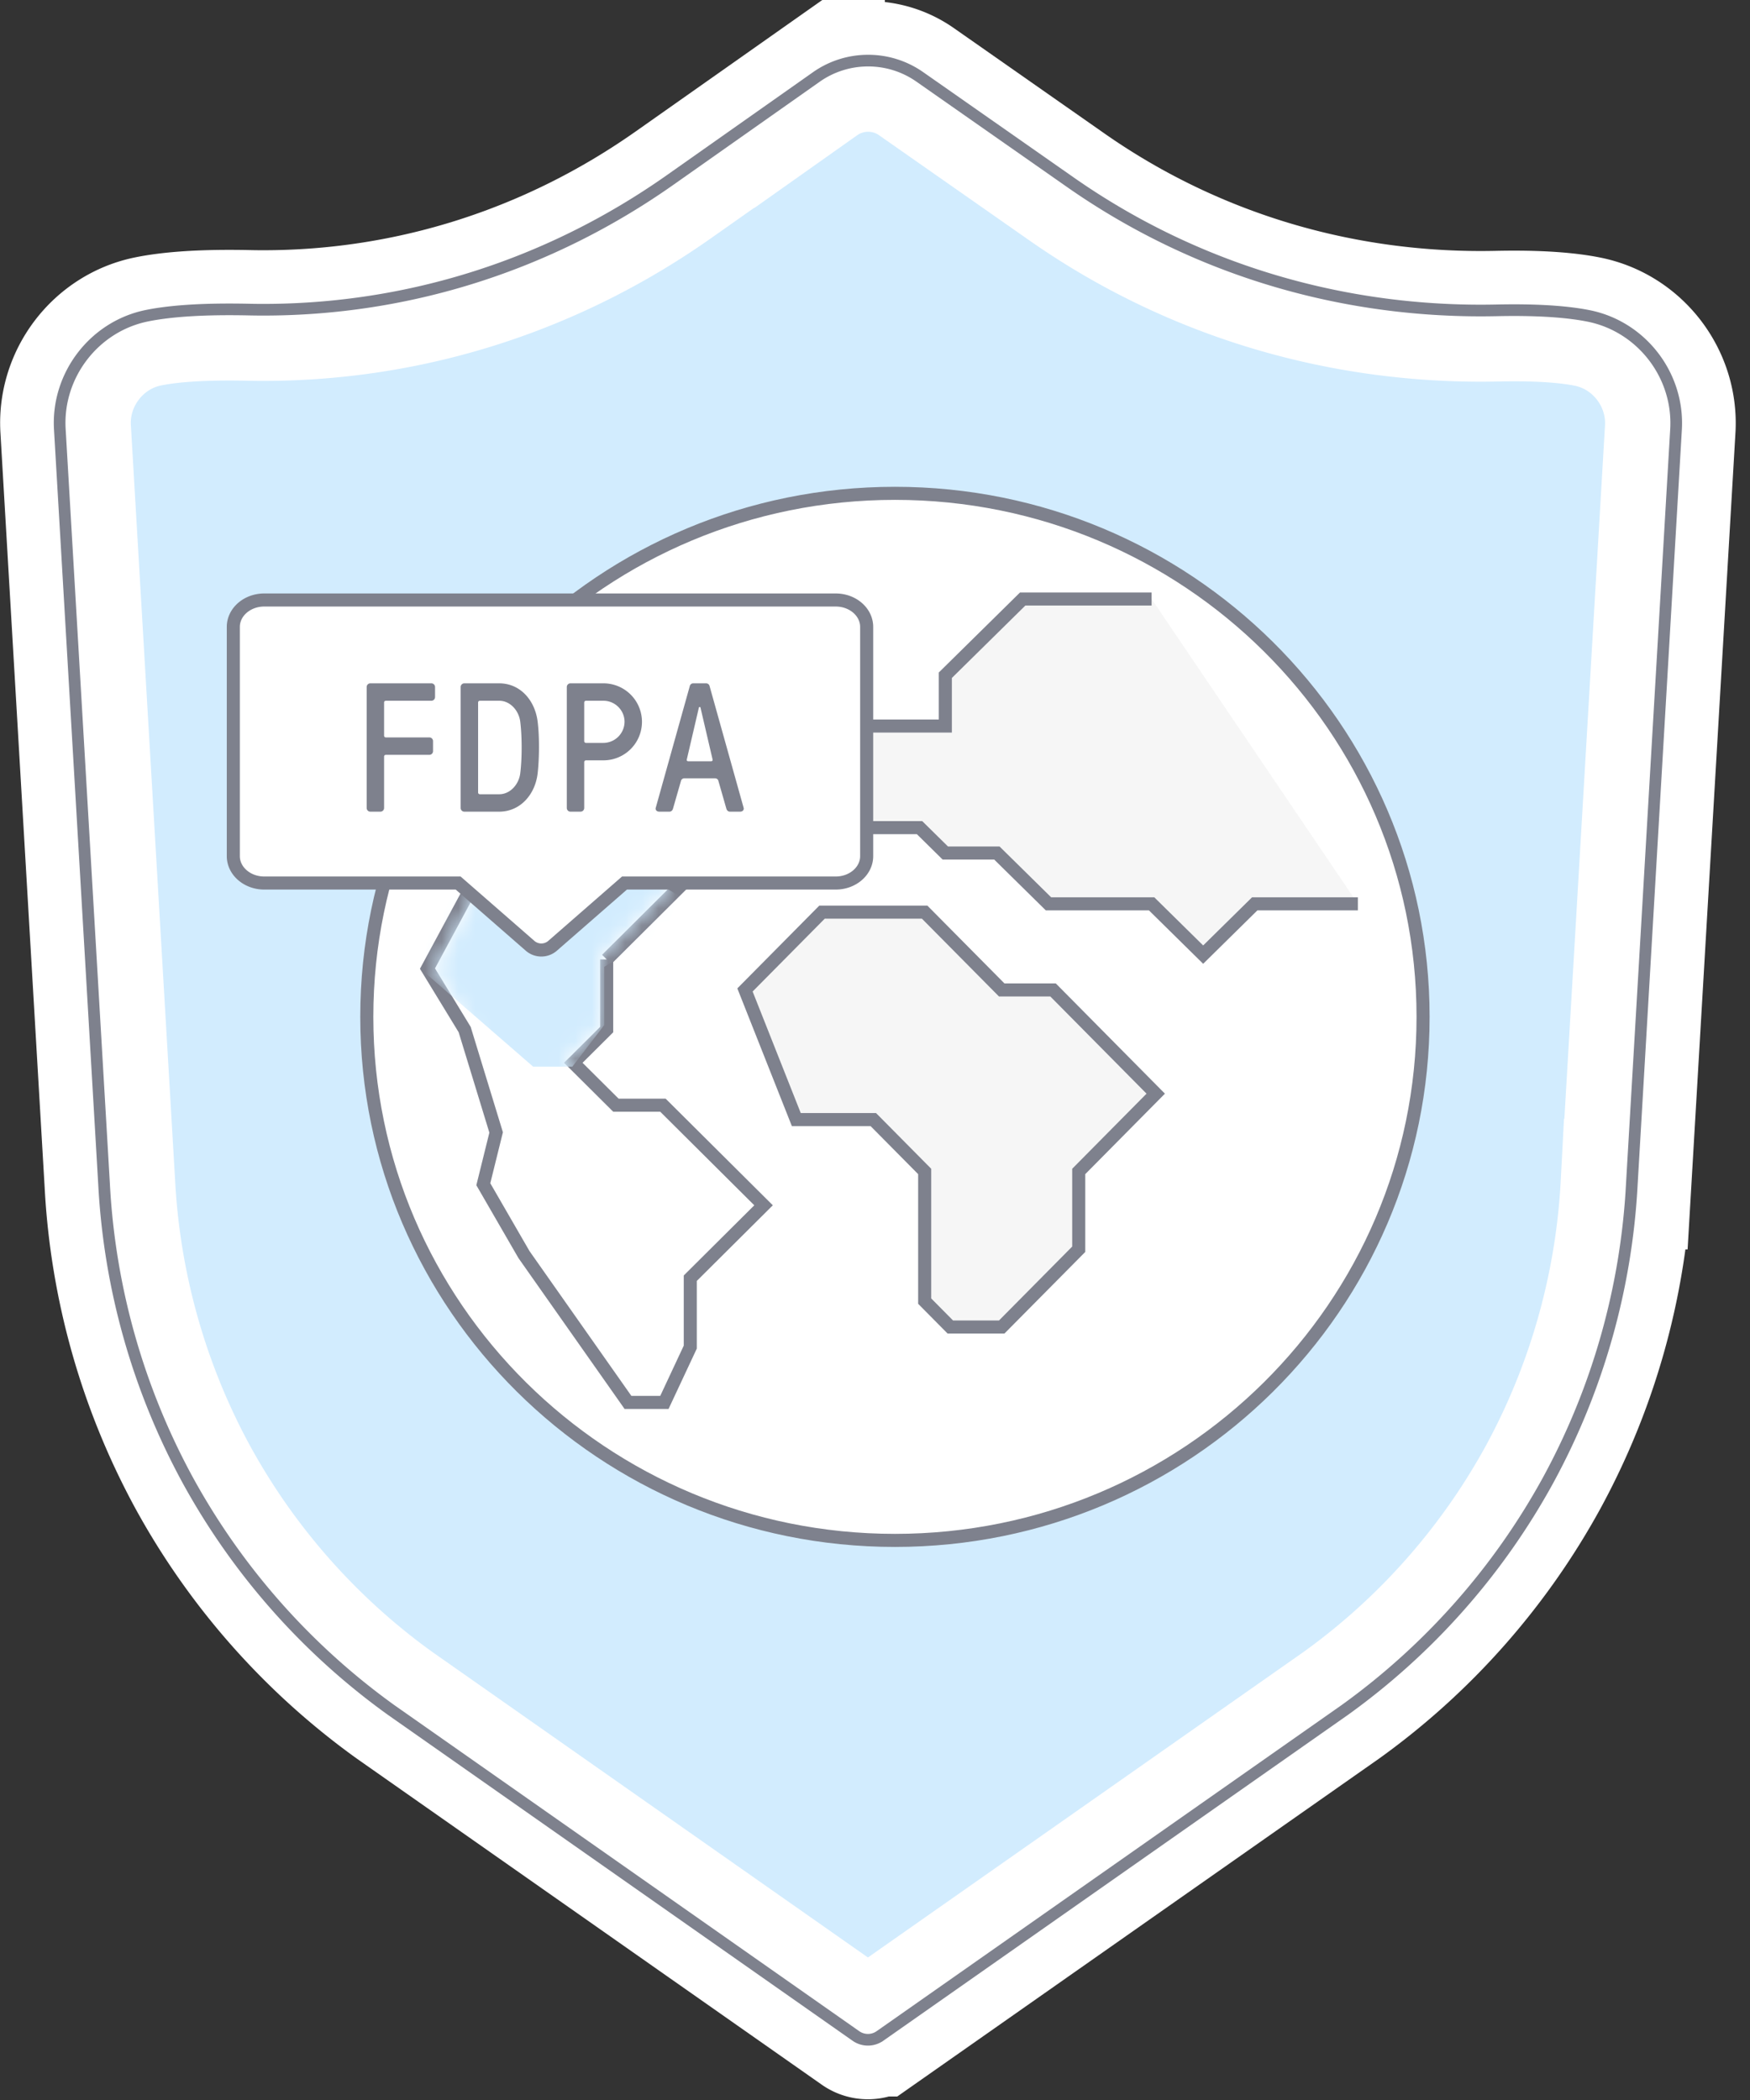 <svg xmlns="http://www.w3.org/2000/svg" width="105" height="126" fill="none" viewBox="0 0 105 126"><rect x="0" y="0" width="105" height="126" fill="#333333" stroke="none"/><path fill="#D2ECFE" fill-rule="evenodd" stroke="#fff" stroke-width="7.84" d="m51.554 121.87-27.876-19.55a41.276 41.276 0 0 1-12.113-13.69 41.366 41.366 0 0 1-4.972-17.597L3.937 25.702c-.163-3.048 1.96-5.807 4.94-6.415 1.216-.249 2.859-.375 4.881-.375.37 0 .754.004 1.14.012.299.007.601.01.9.01 8.812 0 17.323-2.715 24.615-7.852l8.759-6.17a5.038 5.038 0 0 1 2.916-.925 5.04 5.04 0 0 1 2.903.915l9.023 6.314c7.26 5.08 15.85 7.765 24.839 7.765.313 0 .632-.004.949-.01.357-.008.705-.012 1.035-.012 1.807 0 3.293.114 4.416.34 2.993.6 5.125 3.358 4.962 6.415l-2.656 45.331a41.341 41.341 0 0 1-4.971 17.585 41.235 41.235 0 0 1-12.1 13.68l-27.89 19.56a.904.904 0 0 1-1.044 0Z" clip-rule="evenodd"/><path stroke="#7E818D" stroke-width=".7" d="m51.353 122.157-27.879-19.553a41.623 41.623 0 0 1-12.216-13.807 41.715 41.715 0 0 1-5.014-17.743L3.587 25.72c-.172-3.22 2.07-6.133 5.22-6.776 1.243-.254 2.907-.382 4.951-.382.373 0 .759.004 1.147.012.296.007.597.01.893.01 8.74 0 17.18-2.693 24.413-7.788l8.759-6.17a5.388 5.388 0 0 1 3.118-.989 5.39 5.39 0 0 1 3.104.979l9.023 6.313c7.2 5.039 15.72 7.702 24.638 7.702.31 0 .627-.004.941-.01.36-.008.711-.012 1.043-.012 1.828 0 3.336.116 4.485.347 3.163.635 5.415 3.547 5.242 6.778l-2.655 45.329a41.69 41.69 0 0 1-5.014 17.734 41.593 41.593 0 0 1-12.206 13.8l-27.89 19.56a1.255 1.255 0 0 1-1.446 0Z" clip-rule="evenodd"/><mask id="a" width="98" height="120" x="3" y="3" maskUnits="userSpaceOnUse" style="mask-type:luminance"><path fill="#fff" fill-rule="evenodd" d="m51.554 121.87-27.876-19.55a41.276 41.276 0 0 1-12.113-13.69 41.366 41.366 0 0 1-4.972-17.597L3.937 25.702c-.163-3.048 1.96-5.807 4.94-6.415 1.216-.249 2.859-.375 4.881-.375.37 0 .754.004 1.14.012.299.007.601.01.9.01 8.812 0 17.323-2.715 24.615-7.852l8.759-6.17a5.038 5.038 0 0 1 2.916-.925 5.04 5.04 0 0 1 2.903.915l9.023 6.314c7.26 5.08 15.85 7.765 24.839 7.765.313 0 .632-.004.949-.01.357-.008.705-.012 1.035-.012 1.807 0 3.293.114 4.416.34 2.993.6 5.125 3.358 4.962 6.415l-2.656 45.331a41.341 41.341 0 0 1-4.971 17.585 41.235 41.235 0 0 1-12.1 13.68l-27.89 19.56a.904.904 0 0 1-1.044 0Z" clip-rule="evenodd"/></mask><g mask="url(#a)"><path fill="#fff" d="M85.384 61.012c0 17.349-14.187 31.412-31.688 31.412-17.5 0-31.688-14.064-31.688-31.412 0-17.349 14.187-31.412 31.688-31.412 17.501 0 31.688 14.063 31.688 31.412"/><path stroke="#7E818D" stroke-width=".784" d="M85.384 61.012c0 17.349-14.187 31.412-31.688 31.412-17.5 0-31.688-14.064-31.688-31.412 0-17.349 14.187-31.412 31.688-31.412 17.501 0 31.688 14.063 31.688 31.412"/></g><mask id="b" width="98" height="120" x="3" y="3" maskUnits="userSpaceOnUse" style="mask-type:luminance"><path fill="#fff" fill-rule="evenodd" d="m51.554 121.87-27.876-19.55a41.276 41.276 0 0 1-12.113-13.69 41.366 41.366 0 0 1-4.972-17.597L3.937 25.702c-.163-3.048 1.96-5.807 4.94-6.415 1.216-.249 2.859-.375 4.881-.375.37 0 .754.004 1.14.012.299.007.601.01.9.01 8.812 0 17.323-2.715 24.615-7.852l8.759-6.17a5.038 5.038 0 0 1 2.916-.925 5.04 5.04 0 0 1 2.903.915l9.023 6.314c7.26 5.08 15.85 7.765 24.839 7.765.313 0 .632-.004.949-.01.357-.008.705-.012 1.035-.012 1.807 0 3.293.114 4.416.34 2.993.6 5.125 3.358 4.962 6.415l-2.656 45.331a41.341 41.341 0 0 1-4.971 17.585 41.235 41.235 0 0 1-12.1 13.68l-27.89 19.56a.904.904 0 0 1-1.044 0Z" clip-rule="evenodd"/></mask><g mask="url(#b)"><path fill="#F6F6F6" d="M69.096 35.942H61.36l-4.64 4.572v3.048h-4.642l-4.641 3.048v3.048h7.735l1.547 1.524h3.094l3.095 3.048h6.188l3.094 3.048 3.094-3.048h6.188"/><path stroke="#7E818D" stroke-width=".784" d="M69.096 35.942H61.36l-4.64 4.572v3.048h-4.642l-4.641 3.048v3.048h7.735l1.547 1.524h3.094l3.095 3.048h6.188l3.094 3.048 3.094-3.048h6.188"/></g><mask id="c" width="98" height="120" x="3" y="3" maskUnits="userSpaceOnUse" style="mask-type:luminance"><path fill="#fff" fill-rule="evenodd" d="m51.554 121.87-27.876-19.55a41.276 41.276 0 0 1-12.113-13.69 41.366 41.366 0 0 1-4.972-17.597L3.937 25.702c-.163-3.048 1.96-5.807 4.94-6.415 1.216-.249 2.859-.375 4.881-.375.37 0 .754.004 1.14.012.299.007.601.01.9.01 8.812 0 17.323-2.715 24.615-7.852l8.759-6.17a5.038 5.038 0 0 1 2.916-.925 5.04 5.04 0 0 1 2.903.915l9.023 6.314c7.26 5.08 15.85 7.765 24.839 7.765.313 0 .632-.004.949-.01.357-.008.705-.012 1.035-.012 1.807 0 3.293.114 4.416.34 2.993.6 5.125 3.358 4.962 6.415l-2.656 45.331a41.341 41.341 0 0 1-4.971 17.585 41.235 41.235 0 0 1-12.1 13.68l-27.89 19.56a.904.904 0 0 1-1.044 0Z" clip-rule="evenodd"/></mask><g mask="url(#c)"><path fill="#F6F6F6" stroke="#7E818D" stroke-width=".784" d="M63.183 59.397h-3.08L55.48 54.73h-6.16l-4.621 4.667 3.08 7.779H52.4l3.081 3.111v7.78l1.54 1.555h3.081l4.622-4.667v-4.668l4.62-4.667-6.16-6.223Z"/></g><mask id="d" width="98" height="120" x="3" y="3" maskUnits="userSpaceOnUse" style="mask-type:luminance"><path fill="#fff" fill-rule="evenodd" d="m51.554 121.87-27.876-19.55a41.276 41.276 0 0 1-12.113-13.69 41.366 41.366 0 0 1-4.972-17.597L3.937 25.702c-.163-3.048 1.96-5.807 4.94-6.415 1.216-.249 2.859-.375 4.881-.375.37 0 .754.004 1.14.012.299.007.601.01.9.01 8.812 0 17.323-2.715 24.615-7.852l8.759-6.17a5.038 5.038 0 0 1 2.916-.925 5.04 5.04 0 0 1 2.903.915l9.023 6.314c7.26 5.08 15.85 7.765 24.839 7.765.313 0 .632-.004.949-.01.357-.008.705-.012 1.035-.012 1.807 0 3.293.114 4.416.34 2.993.6 5.125 3.358 4.962 6.415l-2.656 45.331a41.341 41.341 0 0 1-4.971 17.585 41.235 41.235 0 0 1-12.1 13.68l-27.89 19.56a.904.904 0 0 1-1.044 0Z" clip-rule="evenodd"/></mask><g mask="url(#d)"><path stroke="#7E818D" stroke-width=".784" d="M36.401 57.565v4.21l-2.004 1.993 2.558 2.544h2.821l6.037 6.006-4.396 4.374v4.134l-1.553 3.319h-2.186l-.117-.167-6.123-8.704-2.439-4.22.769-3.107-1.888-6.173-2.232-3.659 5.895-10.93h3.217l6.037 6.006-4.396 4.374Z" clip-rule="evenodd"/><mask id="e" width="20" height="37" x="26" y="47" maskUnits="userSpaceOnUse" style="mask-type:luminance"><path fill="#fff" fill-rule="evenodd" d="M31.777 47.578H34.6l5.642 5.613-4.232 4.21v4.211l-2.167 2.156 2.95 2.936h2.822l5.643 5.614-4.232 4.21v4.211l-1.41 3.014h-1.733l-6.105-8.675-2.36-4.083.757-3.059-1.933-6.324-2.141-3.509 5.677-10.526Z" clip-rule="evenodd"/></mask><g mask="url(#e)"><path fill="#D2ECFE" fill-rule="evenodd" d="M23.705 34h3.83l7.658 4.656-5.744 3.491v3.492l-2.942 1.788 4.006 2.435h3.829L42 54.517l-5.744 3.492v3.492L34.342 64H31.99l-8.286-7.194-3.202-3.386 1.026-2.537-2.623-5.244L16 42.729 23.705 34Z" clip-rule="evenodd"/></g></g><mask id="f" width="98" height="120" x="3" y="3" maskUnits="userSpaceOnUse" style="mask-type:luminance"><path fill="#fff" fill-rule="evenodd" d="m51.554 121.87-27.876-19.55a41.277 41.277 0 0 1-12.113-13.69 41.367 41.367 0 0 1-4.972-17.597L3.937 25.702c-.163-3.048 1.96-5.807 4.94-6.415 1.216-.249 2.859-.375 4.881-.375.37 0 .754.004 1.14.012.299.007.601.01.9.01 8.812 0 17.323-2.715 24.615-7.852l8.759-6.17a5.038 5.038 0 0 1 2.916-.925 5.04 5.04 0 0 1 2.903.915l9.023 6.314c7.26 5.08 15.85 7.765 24.839 7.765.313 0 .632-.004.949-.01a48.95 48.95 0 0 1 1.035-.012c1.807 0 3.293.114 4.416.34 2.993.6 5.125 3.358 4.962 6.415l-2.656 45.331a41.341 41.341 0 0 1-4.971 17.585 41.236 41.236 0 0 1-12.1 13.68l-27.89 19.56a.904.904 0 0 1-1.044 0Z" clip-rule="evenodd"/></mask><g mask="url(#f)"><path fill="#fff" fill-rule="evenodd" stroke="#7E818D" stroke-width=".784" d="M50.143 36c1.025 0 1.857.723 1.857 1.615v13.752c0 .892-.832 1.615-1.857 1.615H37.47l-4.332 3.78a1.03 1.03 0 0 1-1.314.003l-.002-.002-4.334-3.782-11.632.001c-1.025 0-1.857-.723-1.857-1.615V37.615c0-.892.832-1.615 1.857-1.615h34.286Z" clip-rule="evenodd"/></g><path fill="#7E818D" d="M23.045 45.4v3.08a.22.22 0 0 1-.22.22h-.605a.22.22 0 0 1-.22-.22v-7.26a.22.22 0 0 1 .22-.22h3.663a.22.22 0 0 1 .22.22v.605a.22.22 0 0 1-.22.22h-2.728c-.066 0-.11.044-.11.11v1.98c0 .066.044.11.11.11h2.607a.22.22 0 0 1 .22.22v.605a.22.22 0 0 1-.22.22h-2.607c-.066 0-.11.044-.11.11Zm6.905 3.3h-2.09a.22.22 0 0 1-.22-.22v-7.26a.22.22 0 0 1 .22-.22h2.09c1.277 0 2.157 1.034 2.31 2.31.11.88.1 2.2 0 3.08-.142 1.265-1.033 2.31-2.31 2.31Zm-1.154-1.045h1.155c.67 0 1.188-.605 1.265-1.265.11-.88.11-2.2 0-3.08-.077-.66-.594-1.265-1.265-1.265h-1.155c-.066 0-.11.044-.11.11v5.39c0 .066.044.11.11.11Zm6.257-1.925v2.75a.22.22 0 0 1-.22.22h-.605a.22.22 0 0 1-.22-.22v-7.26a.22.22 0 0 1 .22-.22h1.98a2.31 2.31 0 1 1 0 4.62h-1.045c-.066 0-.11.044-.11.11Zm1.155-3.685h-1.045c-.066 0-.11.044-.11.11v2.31c0 .066.044.11.11.11h1.045a1.28 1.28 0 0 0 1.265-1.265c0-.693-.572-1.265-1.265-1.265Zm4.651 4.807-.484 1.683c-.033.099-.11.165-.21.165h-.604c-.176 0-.242-.121-.22-.22l2.046-7.315a.212.212 0 0 1 .209-.165h.77c.099 0 .187.066.209.165l2.046 7.315c.022.099-.044.22-.22.22h-.605c-.1 0-.176-.066-.21-.165l-.483-1.683c-.022-.099-.11-.154-.21-.154h-1.825a.211.211 0 0 0-.21.154Zm1.067-4.367-.715 3.069c-.022.088.022.121.088.121h1.364c.066 0 .11-.033.088-.121l-.715-3.069c-.011-.044-.022-.066-.044-.066h-.022c-.022 0-.033.022-.044.066Z"/></svg>
